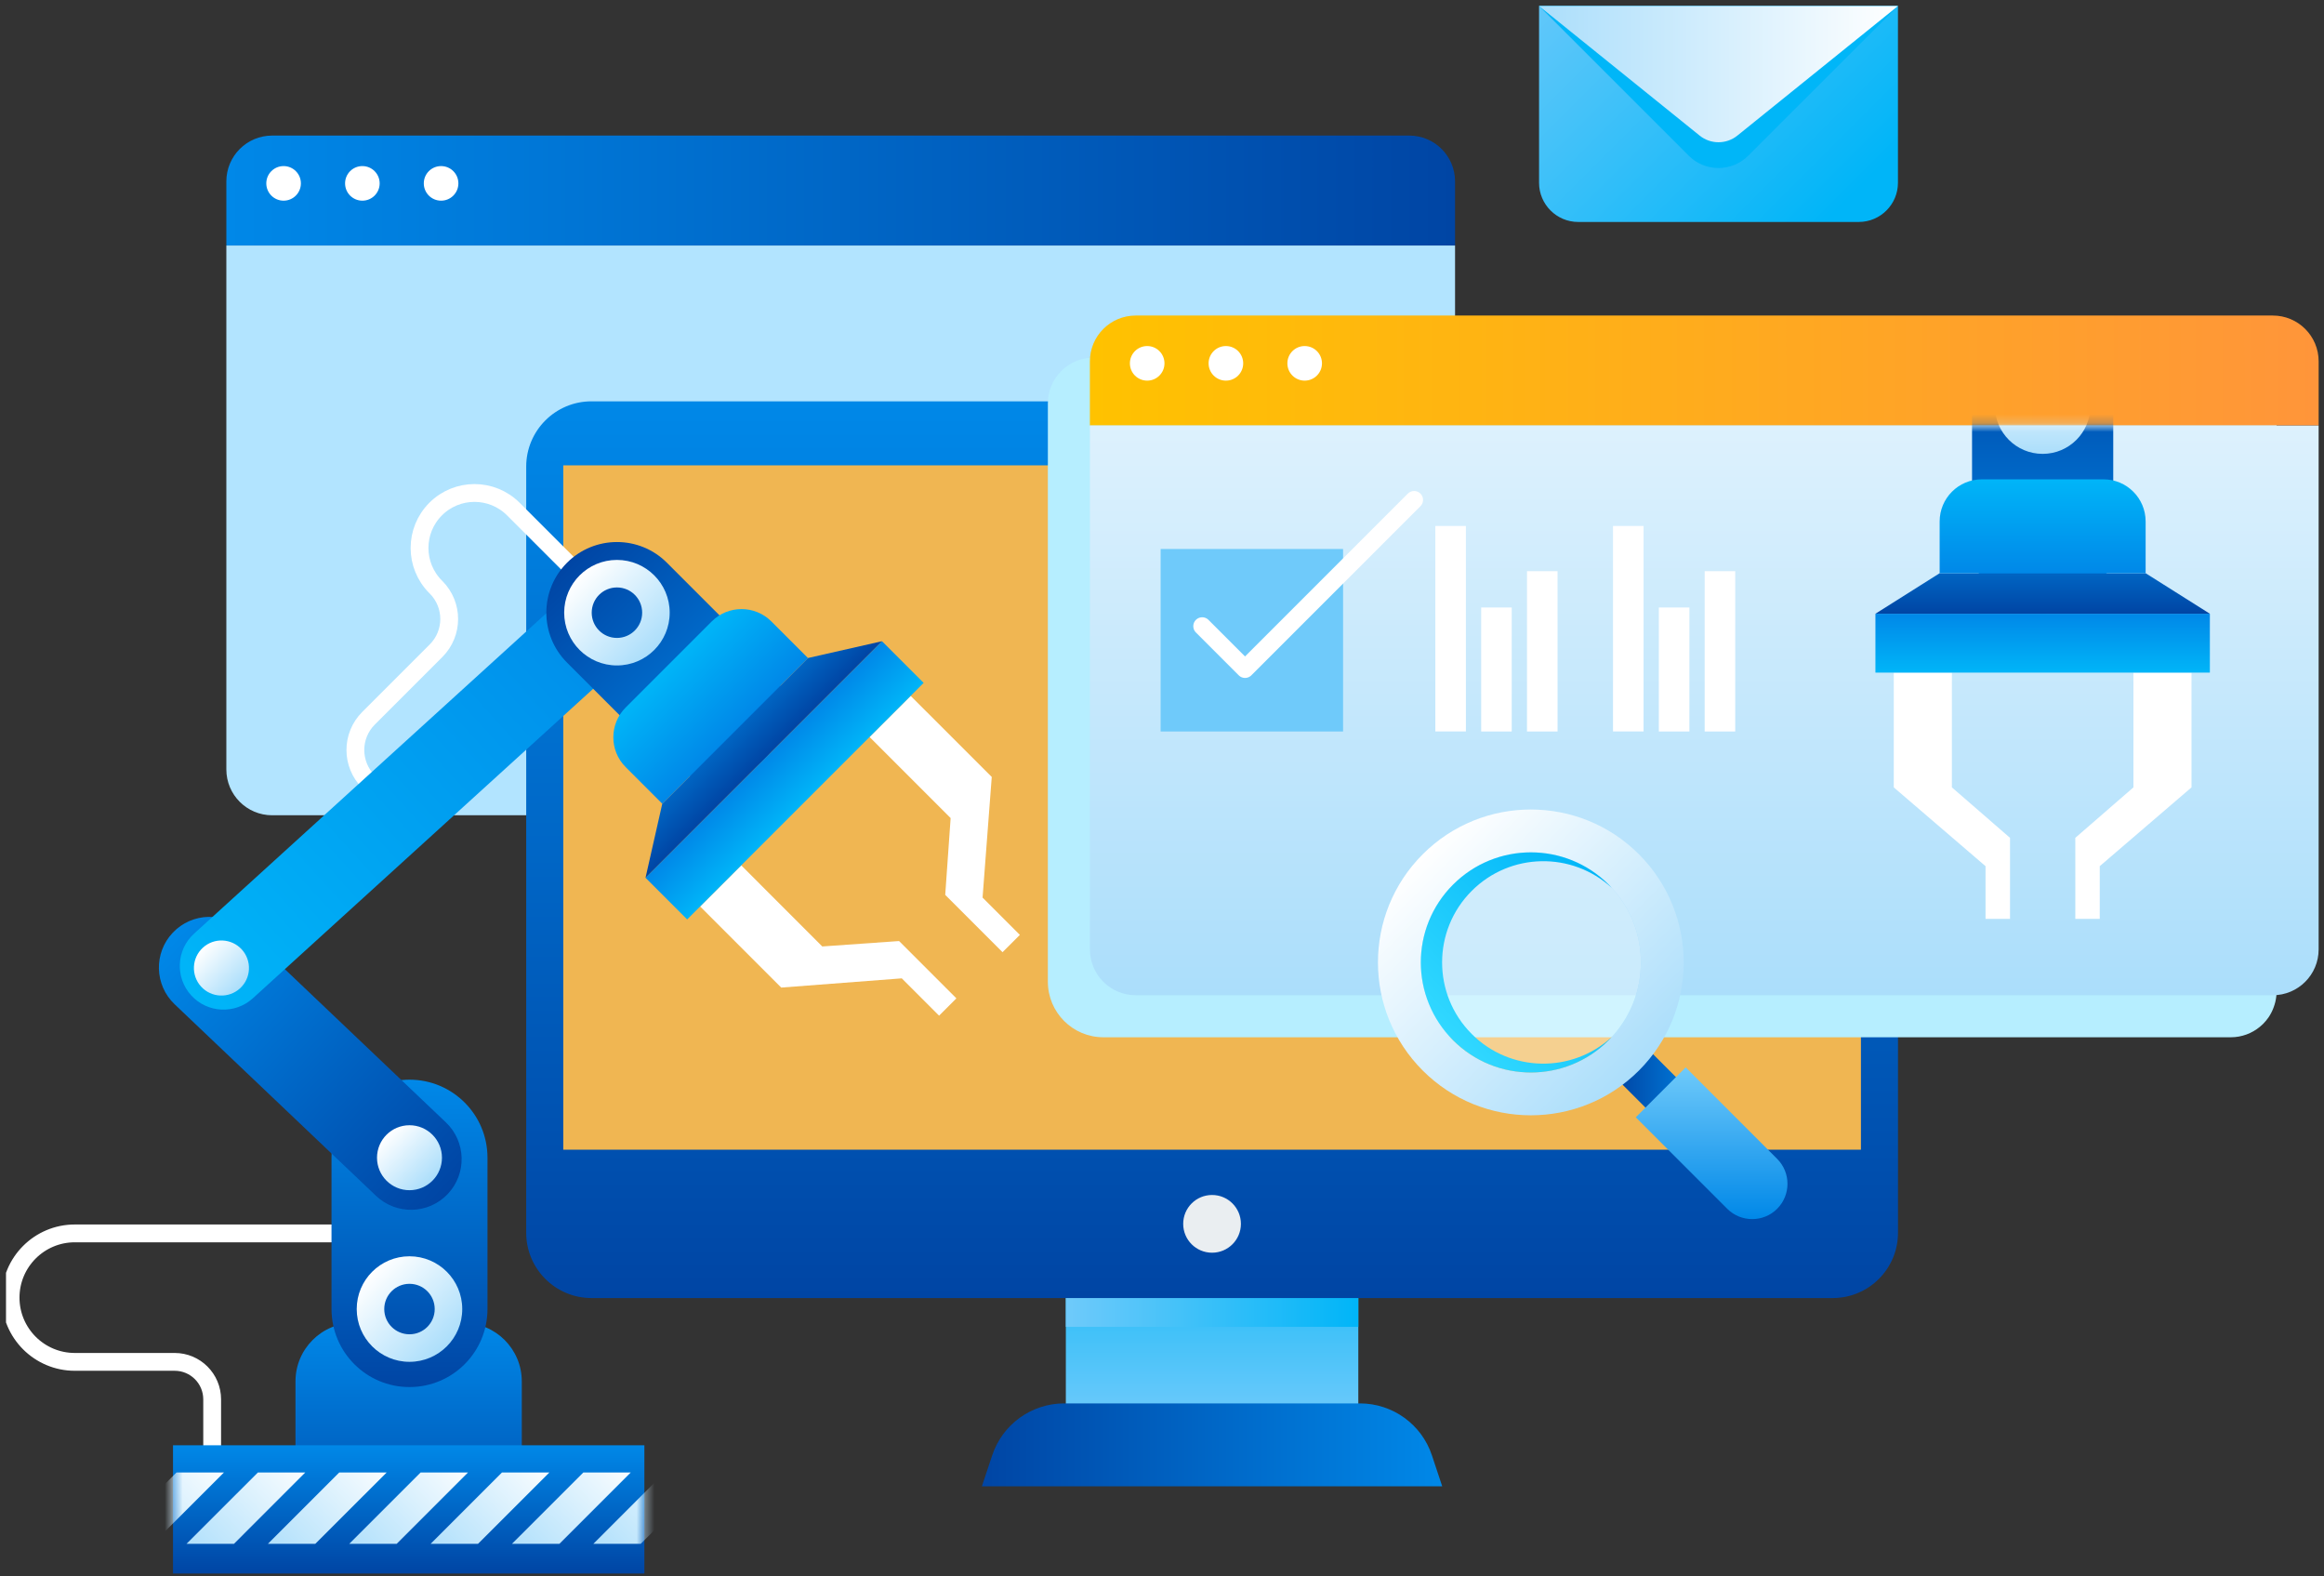 <svg xmlns="http://www.w3.org/2000/svg" width="261" height="177" viewBox="0 0 261 177" fill="none"><rect x="0" y="0" width="261" height="177" fill="#333333" stroke="none"/><g clip-path="url(#clip0_2743_3560)"><path d="M163.412 20.369C163.412 17.525 161.109 15.222 158.265 15.222H30.567C27.723 15.222 25.42 17.525 25.42 20.369V27.566H163.412V20.369Z" fill="url(#paint0_linear_2743_3560)"></path><path d="M25.42 27.571V86.394C25.42 89.238 27.723 91.541 30.567 91.541H158.265C161.109 91.541 163.412 89.238 163.412 86.394V27.571H25.42Z" fill="#B2E4FF"></path><path d="M31.85 22.532C32.922 22.532 33.792 21.663 33.792 20.59C33.792 19.517 32.922 18.648 31.85 18.648C30.777 18.648 29.907 19.517 29.907 20.59C29.907 21.663 30.777 22.532 31.85 22.532Z" fill="white"></path><path d="M40.696 22.532C41.769 22.532 42.639 21.663 42.639 20.59C42.639 19.517 41.769 18.648 40.696 18.648C39.623 18.648 38.754 19.517 38.754 20.59C38.754 21.663 39.623 22.532 40.696 22.532Z" fill="white"></path><path d="M49.537 22.532C50.61 22.532 51.48 21.663 51.48 20.59C51.48 19.517 50.61 18.648 49.537 18.648C48.464 18.648 47.595 19.517 47.595 20.59C47.595 21.663 48.464 22.532 49.537 22.532Z" fill="white"></path><path d="M152.547 134.64H119.701V159.633H152.547V134.64Z" fill="url(#paint1_linear_2743_3560)"></path><path style="mix-blend-mode:multiply" d="M152.547 134.64H119.701V148.983H152.547V134.64Z" fill="url(#paint2_linear_2743_3560)"></path><path d="M161.975 166.888H110.272L111.427 163.416C112.586 159.928 115.842 157.578 119.516 157.578H152.727C156.4 157.578 159.662 159.933 160.816 163.416L161.97 166.888H161.975Z" fill="url(#paint3_linear_2743_3560)"></path><path d="M205.826 45.063H66.427C62.378 45.063 59.096 48.346 59.096 52.395V138.417C59.096 142.466 62.378 145.748 66.427 145.748H205.826C209.875 145.748 213.158 142.466 213.158 138.417V52.395C213.158 48.346 209.875 45.063 205.826 45.063Z" fill="url(#paint4_linear_2743_3560)"></path><path d="M208.995 52.251H63.259V129.091H208.995V52.251Z" fill="#F0B652"></path><path d="M139.362 137.418C139.362 139.205 137.915 140.658 136.122 140.658C134.329 140.658 132.881 139.21 132.881 137.418C132.881 135.625 134.329 134.177 136.122 134.177C137.915 134.177 139.362 135.625 139.362 137.418Z" fill="#EAEEF1"></path><g style="mix-blend-mode:darken"><path d="M250.532 40.153H122.829C119.985 40.153 117.682 42.456 117.682 45.3V110.229C117.682 113.676 120.474 116.468 123.921 116.468H250.527C251.768 116.468 252.912 116.025 253.798 115.293C253.927 115.19 254.046 115.077 254.164 114.964C254.396 114.732 254.607 114.474 254.793 114.201C255.009 113.877 255.189 113.526 255.328 113.155C255.411 112.939 255.478 112.717 255.535 112.491C255.622 112.114 255.674 111.728 255.674 111.326V45.3C255.674 42.456 253.371 40.153 250.527 40.153H250.532Z" fill="#B6EEFF"></path></g><path d="M260.398 40.576C260.398 37.732 258.095 35.429 255.251 35.429H127.547C124.703 35.429 122.4 37.732 122.4 40.576V47.773H260.398V40.576Z" fill="url(#paint5_linear_2743_3560)"></path><path d="M122.405 47.778V106.601C122.405 109.445 124.708 111.748 127.552 111.748H255.25C258.094 111.748 260.397 109.445 260.397 106.601V47.778H122.405Z" fill="url(#paint6_linear_2743_3560)"></path><path d="M128.836 42.739C129.909 42.739 130.778 41.87 130.778 40.797C130.778 39.724 129.909 38.855 128.836 38.855C127.763 38.855 126.894 39.724 126.894 40.797C126.894 41.87 127.763 42.739 128.836 42.739Z" fill="white"></path><path d="M137.677 42.739C138.75 42.739 139.619 41.87 139.619 40.797C139.619 39.724 138.75 38.855 137.677 38.855C136.604 38.855 135.734 39.724 135.734 40.797C135.734 41.87 136.604 42.739 137.677 42.739Z" fill="white"></path><path d="M146.523 42.739C147.596 42.739 148.466 41.87 148.466 40.797C148.466 39.724 147.596 38.855 146.523 38.855C145.451 38.855 144.581 39.724 144.581 40.797C144.581 41.87 145.451 42.739 146.523 42.739Z" fill="white"></path><mask id="mask0_2743_3560" style="mask-type:luminance" maskUnits="userSpaceOnUse" x="122" y="47" width="139" height="65"><path d="M122.405 47.778V106.601C122.405 109.445 124.708 111.748 127.552 111.748H255.25C258.094 111.748 260.397 109.445 260.397 106.601V47.778H122.405Z" fill="white"></path></mask><g mask="url(#mask0_2743_3560)"><path d="M237.331 45.599C237.331 41.22 233.781 37.67 229.402 37.67C225.023 37.67 221.473 41.22 221.473 45.599V60.989C221.473 65.368 225.023 68.918 229.402 68.918C233.781 68.918 237.331 65.368 237.331 60.989V45.599Z" fill="url(#paint7_linear_2743_3560)"></path><path d="M229.402 50.962C232.364 50.962 234.765 48.561 234.765 45.599C234.765 42.637 232.364 40.235 229.402 40.235C226.439 40.235 224.038 42.637 224.038 45.599C224.038 48.561 226.439 50.962 229.402 50.962Z" fill="url(#paint8_linear_2743_3560)"></path><path d="M219.21 88.409V75.528H212.683V88.409L222.987 97.255V103.175H225.738V99.615V94.076L219.21 88.409Z" fill="white"></path><path d="M239.598 88.409V75.528H246.121V88.409L235.816 97.255V103.175H233.07V99.615V94.076L239.598 88.409Z" fill="white"></path><path d="M248.182 68.913H210.622V75.523H248.182V68.913Z" fill="url(#paint9_linear_2743_3560)"></path><path d="M240.969 64.363H217.835L210.622 68.913H248.182L240.969 64.363Z" fill="url(#paint10_linear_2743_3560)"></path><path d="M217.835 64.364H240.968V58.552C240.968 55.94 238.851 53.822 236.239 53.822H222.565C219.953 53.822 217.835 55.94 217.835 58.552V64.364Z" fill="url(#paint11_linear_2743_3560)"></path></g><path d="M172.846 0.677H213.152V20.523C213.152 22.95 211.178 24.923 208.752 24.923H177.246C174.819 24.923 172.846 22.95 172.846 20.523V0.677Z" fill="url(#paint12_linear_2743_3560)"></path><g style="mix-blend-mode:multiply"><path d="M189.652 17.478L172.846 0.677H213.152L196.345 17.478C194.495 19.328 191.497 19.328 189.647 17.478H189.652Z" fill="#00B6F8"></path></g><path d="M190.884 15.227L172.846 0.677H213.152L195.114 15.227C193.877 16.221 192.12 16.221 190.884 15.227Z" fill="url(#paint13_linear_2743_3560)"></path><path d="M150.836 61.643H130.346V82.133H150.836V61.643Z" fill="#6FCAFA"></path><path d="M135.014 70.309L139.826 75.121L158.817 56.13" stroke="white" stroke-width="2" stroke-linecap="round" stroke-linejoin="round"></path><path d="M184.94 117.658L181.516 121.083L188.365 127.932L191.789 124.508L184.94 117.658Z" fill="url(#paint14_linear_2743_3560)"></path><g style="mix-blend-mode:overlay" opacity="0.36"><path d="M171.924 120.424C178.75 120.424 184.284 114.891 184.284 108.064C184.284 101.238 178.75 95.704 171.924 95.704C165.097 95.704 159.563 101.238 159.563 108.064C159.563 114.891 165.097 120.424 171.924 120.424Z" fill="white"></path></g><path d="M159.78 95.921C153.077 102.624 153.077 113.495 159.78 120.203C166.483 126.906 177.36 126.906 184.063 120.203C190.766 113.5 190.766 102.629 184.063 95.921C177.36 89.218 166.483 89.218 159.78 95.921ZM180.662 99.321C185.49 104.149 185.49 111.97 180.662 116.798C175.835 121.625 168.013 121.625 163.186 116.798C158.358 111.97 158.358 104.149 163.186 99.321C168.013 94.494 175.835 94.494 180.662 99.321Z" fill="url(#paint15_linear_2743_3560)"></path><path style="mix-blend-mode:multiply" d="M165.288 116.102C160.847 111.661 160.847 104.464 165.288 100.027C169.611 95.705 176.546 95.591 181.007 99.687C180.894 99.569 180.786 99.445 180.667 99.327C175.84 94.499 168.019 94.499 163.191 99.327C158.363 104.154 158.363 111.975 163.191 116.803C168.019 121.631 175.84 121.631 180.667 116.803C180.786 116.685 180.899 116.566 181.007 116.442C176.546 120.533 169.611 120.425 165.288 116.102Z" fill="url(#paint16_linear_2743_3560)"></path><path d="M199.586 135.727C198.041 137.272 195.531 137.272 193.981 135.727L183.707 125.453L189.313 119.848L199.586 130.121C201.132 131.667 201.132 134.176 199.586 135.727Z" fill="url(#paint17_linear_2743_3560)"></path><path d="M164.629 59.057H161.197V82.128H164.629V59.057Z" fill="white"></path><path d="M169.776 68.212H166.345V82.133H169.776V68.212Z" fill="white"></path><path d="M174.923 64.132H171.491V82.134H174.923V64.132Z" fill="white"></path><path d="M184.583 59.057H181.151V82.128H184.583V59.057Z" fill="white"></path><path d="M189.73 68.212H186.299V82.133H189.73V68.212Z" fill="white"></path><path d="M194.877 64.132H191.445V82.134H194.877V64.132Z" fill="white"></path><path d="M69.287 68.795L57.653 57.161C55.242 54.75 51.331 54.75 48.925 57.161C46.514 59.572 46.514 63.483 48.925 65.894L48.971 65.94C50.94 67.909 50.94 71.098 48.971 73.066L41.387 80.65C39.419 82.618 39.419 85.807 41.387 87.775L44.587 90.975" stroke="white" stroke-width="2" stroke-linecap="round" stroke-linejoin="round"></path><path d="M37.229 138.489H8.403C4.42 138.489 1.189 141.72 1.189 145.702C1.189 149.685 4.42 152.915 8.403 152.915H19.619C21.943 152.915 23.828 154.801 23.828 157.125V165.461C23.828 167.785 25.714 169.671 28.038 169.671" stroke="white" stroke-width="2" stroke-linecap="round" stroke-linejoin="round"></path><path d="M39.754 148.536H52.031C55.659 148.536 58.6 151.478 58.6 155.105V176.013H33.185V155.105C33.185 151.478 36.127 148.536 39.754 148.536Z" fill="url(#paint18_linear_2743_3560)"></path><path d="M72.368 162.276H19.429V176.677H72.368V162.276Z" fill="url(#paint19_linear_2743_3560)"></path><path d="M45.988 155.743C50.826 155.743 54.747 151.822 54.747 146.984V129.987C54.747 125.149 50.826 121.229 45.988 121.229C41.15 121.229 37.23 125.149 37.23 129.987V146.984C37.23 151.822 41.15 155.743 45.988 155.743Z" fill="url(#paint20_linear_2743_3560)"></path><path d="M50.279 134.073C52.443 131.796 52.356 128.195 50.078 126.026L27.46 104.515C25.183 102.351 21.581 102.439 19.412 104.716C17.248 106.993 17.336 110.595 19.613 112.764L42.232 134.274C44.509 136.438 48.11 136.351 50.279 134.073Z" fill="url(#paint21_linear_2743_3560)"></path><path d="M45.988 141.06C42.716 141.06 40.062 143.713 40.062 146.985C40.062 150.256 42.716 152.91 45.988 152.91C49.259 152.91 51.913 150.256 51.913 146.985C51.913 143.713 49.259 141.06 45.988 141.06ZM45.988 149.818C44.421 149.818 43.154 148.551 43.154 146.985C43.154 145.418 44.421 144.151 45.988 144.151C47.554 144.151 48.821 145.418 48.821 146.985C48.821 148.551 47.554 149.818 45.988 149.818Z" fill="url(#paint22_linear_2743_3560)"></path><path d="M45.988 133.64C48.002 133.64 49.635 132.007 49.635 129.993C49.635 127.978 48.002 126.345 45.988 126.345C43.973 126.345 42.34 127.978 42.34 129.993C42.34 132.007 43.973 133.64 45.988 133.64Z" fill="url(#paint23_linear_2743_3560)"></path><path d="M73.48 64.466C75.304 66.471 75.155 69.577 73.151 71.396L28.398 112.088C26.394 113.912 23.287 113.763 21.469 111.759C19.645 109.754 19.794 106.648 21.798 104.829L66.546 64.137C68.55 62.313 71.656 62.462 73.475 64.466H73.48Z" fill="url(#paint24_linear_2743_3560)"></path><path d="M22.788 106.405C24.05 105.256 26.008 105.349 27.157 106.611C28.306 107.874 28.213 109.831 26.951 110.98C25.689 112.129 23.731 112.037 22.582 110.774C21.433 109.512 21.526 107.554 22.788 106.405Z" fill="url(#paint25_linear_2743_3560)"></path><path d="M63.681 63.184C60.584 66.28 60.584 71.304 63.681 74.4L74.562 85.282C77.659 88.378 82.682 88.378 85.779 85.282C88.875 82.185 88.875 77.162 85.779 74.065L74.897 63.184C71.801 60.087 66.777 60.087 63.681 63.184Z" fill="url(#paint26_linear_2743_3560)"></path><path d="M69.286 62.869C66.015 62.869 63.361 65.522 63.361 68.794C63.361 72.066 66.015 74.719 69.286 74.719C72.558 74.719 75.211 72.066 75.211 68.794C75.211 65.522 72.558 62.869 69.286 62.869ZM69.286 71.628C67.72 71.628 66.453 70.361 66.453 68.794C66.453 67.228 67.72 65.96 69.286 65.96C70.853 65.96 72.12 67.228 72.12 68.794C72.12 70.361 70.853 71.628 69.286 71.628Z" fill="url(#paint27_linear_2743_3560)"></path><path d="M92.347 106.271L83.243 97.162L78.627 101.778L87.736 110.888L101.276 109.852L105.465 114.041L107.407 112.098L104.888 109.579L100.972 105.663L92.347 106.271Z" fill="white"></path><path d="M106.763 91.855L97.654 82.746L102.271 78.135L111.38 87.239L110.349 100.784L114.538 104.973L112.591 106.915L110.071 104.396L106.155 100.48L106.763 91.855Z" fill="white"></path><path d="M99.057 72.003L72.498 98.561L77.172 103.236L103.731 76.677L99.057 72.003Z" fill="url(#paint28_linear_2743_3560)"></path><path d="M90.735 73.885L74.377 90.243L72.496 98.559L99.051 71.999L90.735 73.885Z" fill="url(#paint29_linear_2743_3560)"></path><path d="M74.377 90.243L90.735 73.885L86.624 69.773C84.779 67.928 81.78 67.928 79.936 69.773L70.265 79.444C68.421 81.288 68.421 84.287 70.265 86.131L74.377 90.243Z" fill="url(#paint30_linear_2743_3560)"></path><mask id="mask1_2743_3560" style="mask-type:luminance" maskUnits="userSpaceOnUse" x="19" y="162" width="54" height="15"><path d="M72.368 162.276H19.429V176.677H72.368V162.276Z" fill="white"></path></mask><g mask="url(#mask1_2743_3560)"><path d="M19.825 165.332L11.813 173.344H17.136L25.153 165.332H19.825Z" fill="url(#paint31_linear_2743_3560)"></path><path d="M28.965 165.332L20.948 173.344H26.276L34.287 165.332H28.965Z" fill="url(#paint32_linear_2743_3560)"></path><path d="M38.101 165.332L30.089 173.344H35.411L43.428 165.332H38.101Z" fill="url(#paint33_linear_2743_3560)"></path><path d="M47.24 165.332L39.224 173.344H44.551L52.563 165.332H47.24Z" fill="url(#paint34_linear_2743_3560)"></path><path d="M56.375 165.332L48.363 173.344H53.685L61.702 165.332H56.375Z" fill="url(#paint35_linear_2743_3560)"></path><path d="M65.515 165.332L57.498 173.344H62.825L70.837 165.332H65.515Z" fill="url(#paint36_linear_2743_3560)"></path><path d="M74.65 165.332L66.639 173.344H71.961L79.978 165.332H74.65Z" fill="url(#paint37_linear_2743_3560)"></path></g></g><defs><linearGradient id="paint0_linear_2743_3560" x1="25.42" y1="21.399" x2="163.412" y2="21.399" gradientUnits="userSpaceOnUse"><stop stop-color="#0088E8"></stop><stop offset="1" stop-color="#0045A4"></stop></linearGradient><linearGradient id="paint1_linear_2743_3560" x1="136.126" y1="159.633" x2="136.126" y2="134.64" gradientUnits="userSpaceOnUse"><stop stop-color="#6FCAFA"></stop><stop offset="1" stop-color="#00B5F8"></stop></linearGradient><linearGradient id="paint2_linear_2743_3560" x1="119.701" y1="141.812" x2="152.547" y2="141.812" gradientUnits="userSpaceOnUse"><stop stop-color="#6FCAFA"></stop><stop offset="1" stop-color="#00B5F8"></stop></linearGradient><linearGradient id="paint3_linear_2743_3560" x1="110.272" y1="162.236" x2="161.975" y2="162.236" gradientUnits="userSpaceOnUse"><stop stop-color="#0045A4"></stop><stop offset="1" stop-color="#0088E8"></stop></linearGradient><linearGradient id="paint4_linear_2743_3560" x1="136.127" y1="145.748" x2="136.127" y2="45.063" gradientUnits="userSpaceOnUse"><stop stop-color="#0045A4"></stop><stop offset="1" stop-color="#0088E8"></stop></linearGradient><linearGradient id="paint5_linear_2743_3560" x1="122.406" y1="41.606" x2="260.398" y2="41.606" gradientUnits="userSpaceOnUse"><stop stop-color="#FFC200"></stop><stop offset="1" stop-color="#FF953A"></stop></linearGradient><linearGradient id="paint6_linear_2743_3560" x1="191.399" y1="111.743" x2="191.399" y2="47.778" gradientUnits="userSpaceOnUse"><stop stop-color="#ABDEFB"></stop><stop offset="1" stop-color="#DDF1FD"></stop></linearGradient><linearGradient id="paint7_linear_2743_3560" x1="229.402" y1="37.67" x2="229.402" y2="68.918" gradientUnits="userSpaceOnUse"><stop stop-color="#0045A4"></stop><stop offset="1" stop-color="#0088E8"></stop></linearGradient><linearGradient id="paint8_linear_2743_3560" x1="229.402" y1="40.235" x2="229.402" y2="50.962" gradientUnits="userSpaceOnUse"><stop stop-color="white"></stop><stop offset="1" stop-color="#ABDEFB"></stop></linearGradient><linearGradient id="paint9_linear_2743_3560" x1="229.402" y1="75.528" x2="229.402" y2="68.918" gradientUnits="userSpaceOnUse"><stop stop-color="#00B5F8"></stop><stop offset="1" stop-color="#0088E8"></stop></linearGradient><linearGradient id="paint10_linear_2743_3560" x1="229.402" y1="68.918" x2="229.402" y2="64.368" gradientUnits="userSpaceOnUse"><stop stop-color="#0045A4"></stop><stop offset="1" stop-color="#0065C3"></stop></linearGradient><linearGradient id="paint11_linear_2743_3560" x1="229.402" y1="64.369" x2="229.402" y2="53.827" gradientUnits="userSpaceOnUse"><stop stop-color="#0088E8"></stop><stop offset="1" stop-color="#00B5F8"></stop></linearGradient><linearGradient id="paint12_linear_2743_3560" x1="173.479" y1="-8.015" x2="205.707" y2="24.212" gradientUnits="userSpaceOnUse"><stop stop-color="#6FCAFA"></stop><stop offset="1" stop-color="#00B5F8"></stop></linearGradient><linearGradient id="paint13_linear_2743_3560" x1="172.846" y1="8.323" x2="213.157" y2="8.323" gradientUnits="userSpaceOnUse"><stop stop-color="#ABDEFB"></stop><stop offset="1" stop-color="white"></stop></linearGradient><linearGradient id="paint14_linear_2743_3560" x1="181.514" y1="122.789" x2="191.787" y2="122.789" gradientUnits="userSpaceOnUse"><stop stop-color="#0045A4"></stop><stop offset="1" stop-color="#0088E8"></stop></linearGradient><linearGradient id="paint15_linear_2743_3560" x1="159.78" y1="95.921" x2="184.063" y2="120.203" gradientUnits="userSpaceOnUse"><stop stop-color="white"></stop><stop offset="1" stop-color="#ABDEFB"></stop></linearGradient><linearGradient id="paint16_linear_2743_3560" x1="163.19" y1="116.803" x2="180.666" y2="99.326" gradientUnits="userSpaceOnUse"><stop stop-color="#31D8FF"></stop><stop offset="1" stop-color="#00B6F8"></stop></linearGradient><linearGradient id="paint17_linear_2743_3560" x1="192.229" y1="136.886" x2="192.229" y2="119.853" gradientUnits="userSpaceOnUse"><stop stop-color="#0088E8"></stop><stop offset="1" stop-color="#6FCAFA"></stop></linearGradient><linearGradient id="paint18_linear_2743_3560" x1="45.895" y1="176.018" x2="45.895" y2="148.536" gradientUnits="userSpaceOnUse"><stop stop-color="#0045A4"></stop><stop offset="1" stop-color="#0088E8"></stop></linearGradient><linearGradient id="paint19_linear_2743_3560" x1="45.896" y1="176.677" x2="45.896" y2="162.276" gradientUnits="userSpaceOnUse"><stop stop-color="#0045A4"></stop><stop offset="1" stop-color="#0088E8"></stop></linearGradient><linearGradient id="paint20_linear_2743_3560" x1="45.988" y1="155.743" x2="45.988" y2="121.234" gradientUnits="userSpaceOnUse"><stop stop-color="#0045A4"></stop><stop offset="1" stop-color="#0088E8"></stop></linearGradient><linearGradient id="paint21_linear_2743_3560" x1="50.269" y1="134.085" x2="19.409" y2="104.728" gradientUnits="userSpaceOnUse"><stop stop-color="#0045A4"></stop><stop offset="1" stop-color="#0088E8"></stop></linearGradient><linearGradient id="paint22_linear_2743_3560" x1="41.799" y1="142.796" x2="50.176" y2="151.179" gradientUnits="userSpaceOnUse"><stop stop-color="white"></stop><stop offset="1" stop-color="#ABDEFB"></stop></linearGradient><linearGradient id="paint23_linear_2743_3560" x1="43.411" y1="127.411" x2="48.564" y2="132.569" gradientUnits="userSpaceOnUse"><stop stop-color="white"></stop><stop offset="1" stop-color="#ABDEFB"></stop></linearGradient><linearGradient id="paint24_linear_2743_3560" x1="73.473" y1="64.469" x2="21.463" y2="111.761" gradientUnits="userSpaceOnUse"><stop stop-color="#0088E8"></stop><stop offset="1" stop-color="#00B5F8"></stop></linearGradient><linearGradient id="paint25_linear_2743_3560" x1="22.683" y1="106.508" x2="27.049" y2="110.881" gradientUnits="userSpaceOnUse"><stop stop-color="white"></stop><stop offset="1" stop-color="#ABDEFB"></stop></linearGradient><linearGradient id="paint26_linear_2743_3560" x1="63.683" y1="63.183" x2="85.779" y2="85.279" gradientUnits="userSpaceOnUse"><stop stop-color="#0045A4"></stop><stop offset="1" stop-color="#0088E8"></stop></linearGradient><linearGradient id="paint27_linear_2743_3560" x1="65.098" y1="64.6" x2="73.475" y2="72.983" gradientUnits="userSpaceOnUse"><stop stop-color="white"></stop><stop offset="1" stop-color="#ABDEFB"></stop></linearGradient><linearGradient id="paint28_linear_2743_3560" x1="90.455" y1="89.96" x2="85.777" y2="85.282" gradientUnits="userSpaceOnUse"><stop stop-color="#00B5F8"></stop><stop offset="1" stop-color="#0088E8"></stop></linearGradient><linearGradient id="paint29_linear_2743_3560" x1="85.771" y1="85.28" x2="82.554" y2="82.063" gradientUnits="userSpaceOnUse"><stop stop-color="#0045A4"></stop><stop offset="1" stop-color="#0065C3"></stop></linearGradient><linearGradient id="paint30_linear_2743_3560" x1="82.554" y1="82.063" x2="75.1" y2="74.609" gradientUnits="userSpaceOnUse"><stop stop-color="#0088E8"></stop><stop offset="1" stop-color="#00B5F8"></stop></linearGradient><linearGradient id="paint31_linear_2743_3560" x1="12.31" y1="175.512" x2="24.653" y2="163.169" gradientUnits="userSpaceOnUse"><stop stop-color="#ABDEFB"></stop><stop offset="1" stop-color="white"></stop></linearGradient><linearGradient id="paint32_linear_2743_3560" x1="21.447" y1="175.512" x2="33.79" y2="163.169" gradientUnits="userSpaceOnUse"><stop stop-color="#ABDEFB"></stop><stop offset="1" stop-color="white"></stop></linearGradient><linearGradient id="paint33_linear_2743_3560" x1="30.585" y1="175.512" x2="42.928" y2="163.169" gradientUnits="userSpaceOnUse"><stop stop-color="#ABDEFB"></stop><stop offset="1" stop-color="white"></stop></linearGradient><linearGradient id="paint34_linear_2743_3560" x1="39.722" y1="175.512" x2="52.065" y2="163.169" gradientUnits="userSpaceOnUse"><stop stop-color="#ABDEFB"></stop><stop offset="1" stop-color="white"></stop></linearGradient><linearGradient id="paint35_linear_2743_3560" x1="48.858" y1="175.512" x2="61.202" y2="163.169" gradientUnits="userSpaceOnUse"><stop stop-color="#ABDEFB"></stop><stop offset="1" stop-color="white"></stop></linearGradient><linearGradient id="paint36_linear_2743_3560" x1="57.995" y1="175.512" x2="70.338" y2="163.169" gradientUnits="userSpaceOnUse"><stop stop-color="#ABDEFB"></stop><stop offset="1" stop-color="white"></stop></linearGradient><linearGradient id="paint37_linear_2743_3560" x1="67.133" y1="175.512" x2="79.48" y2="163.165" gradientUnits="userSpaceOnUse"><stop stop-color="#ABDEFB"></stop><stop offset="1" stop-color="white"></stop></linearGradient><clipPath id="clip0_2743_3560"><rect width="259.724" height="176" fill="white" transform="translate(0.674 0.677)"></rect></clipPath></defs></svg>